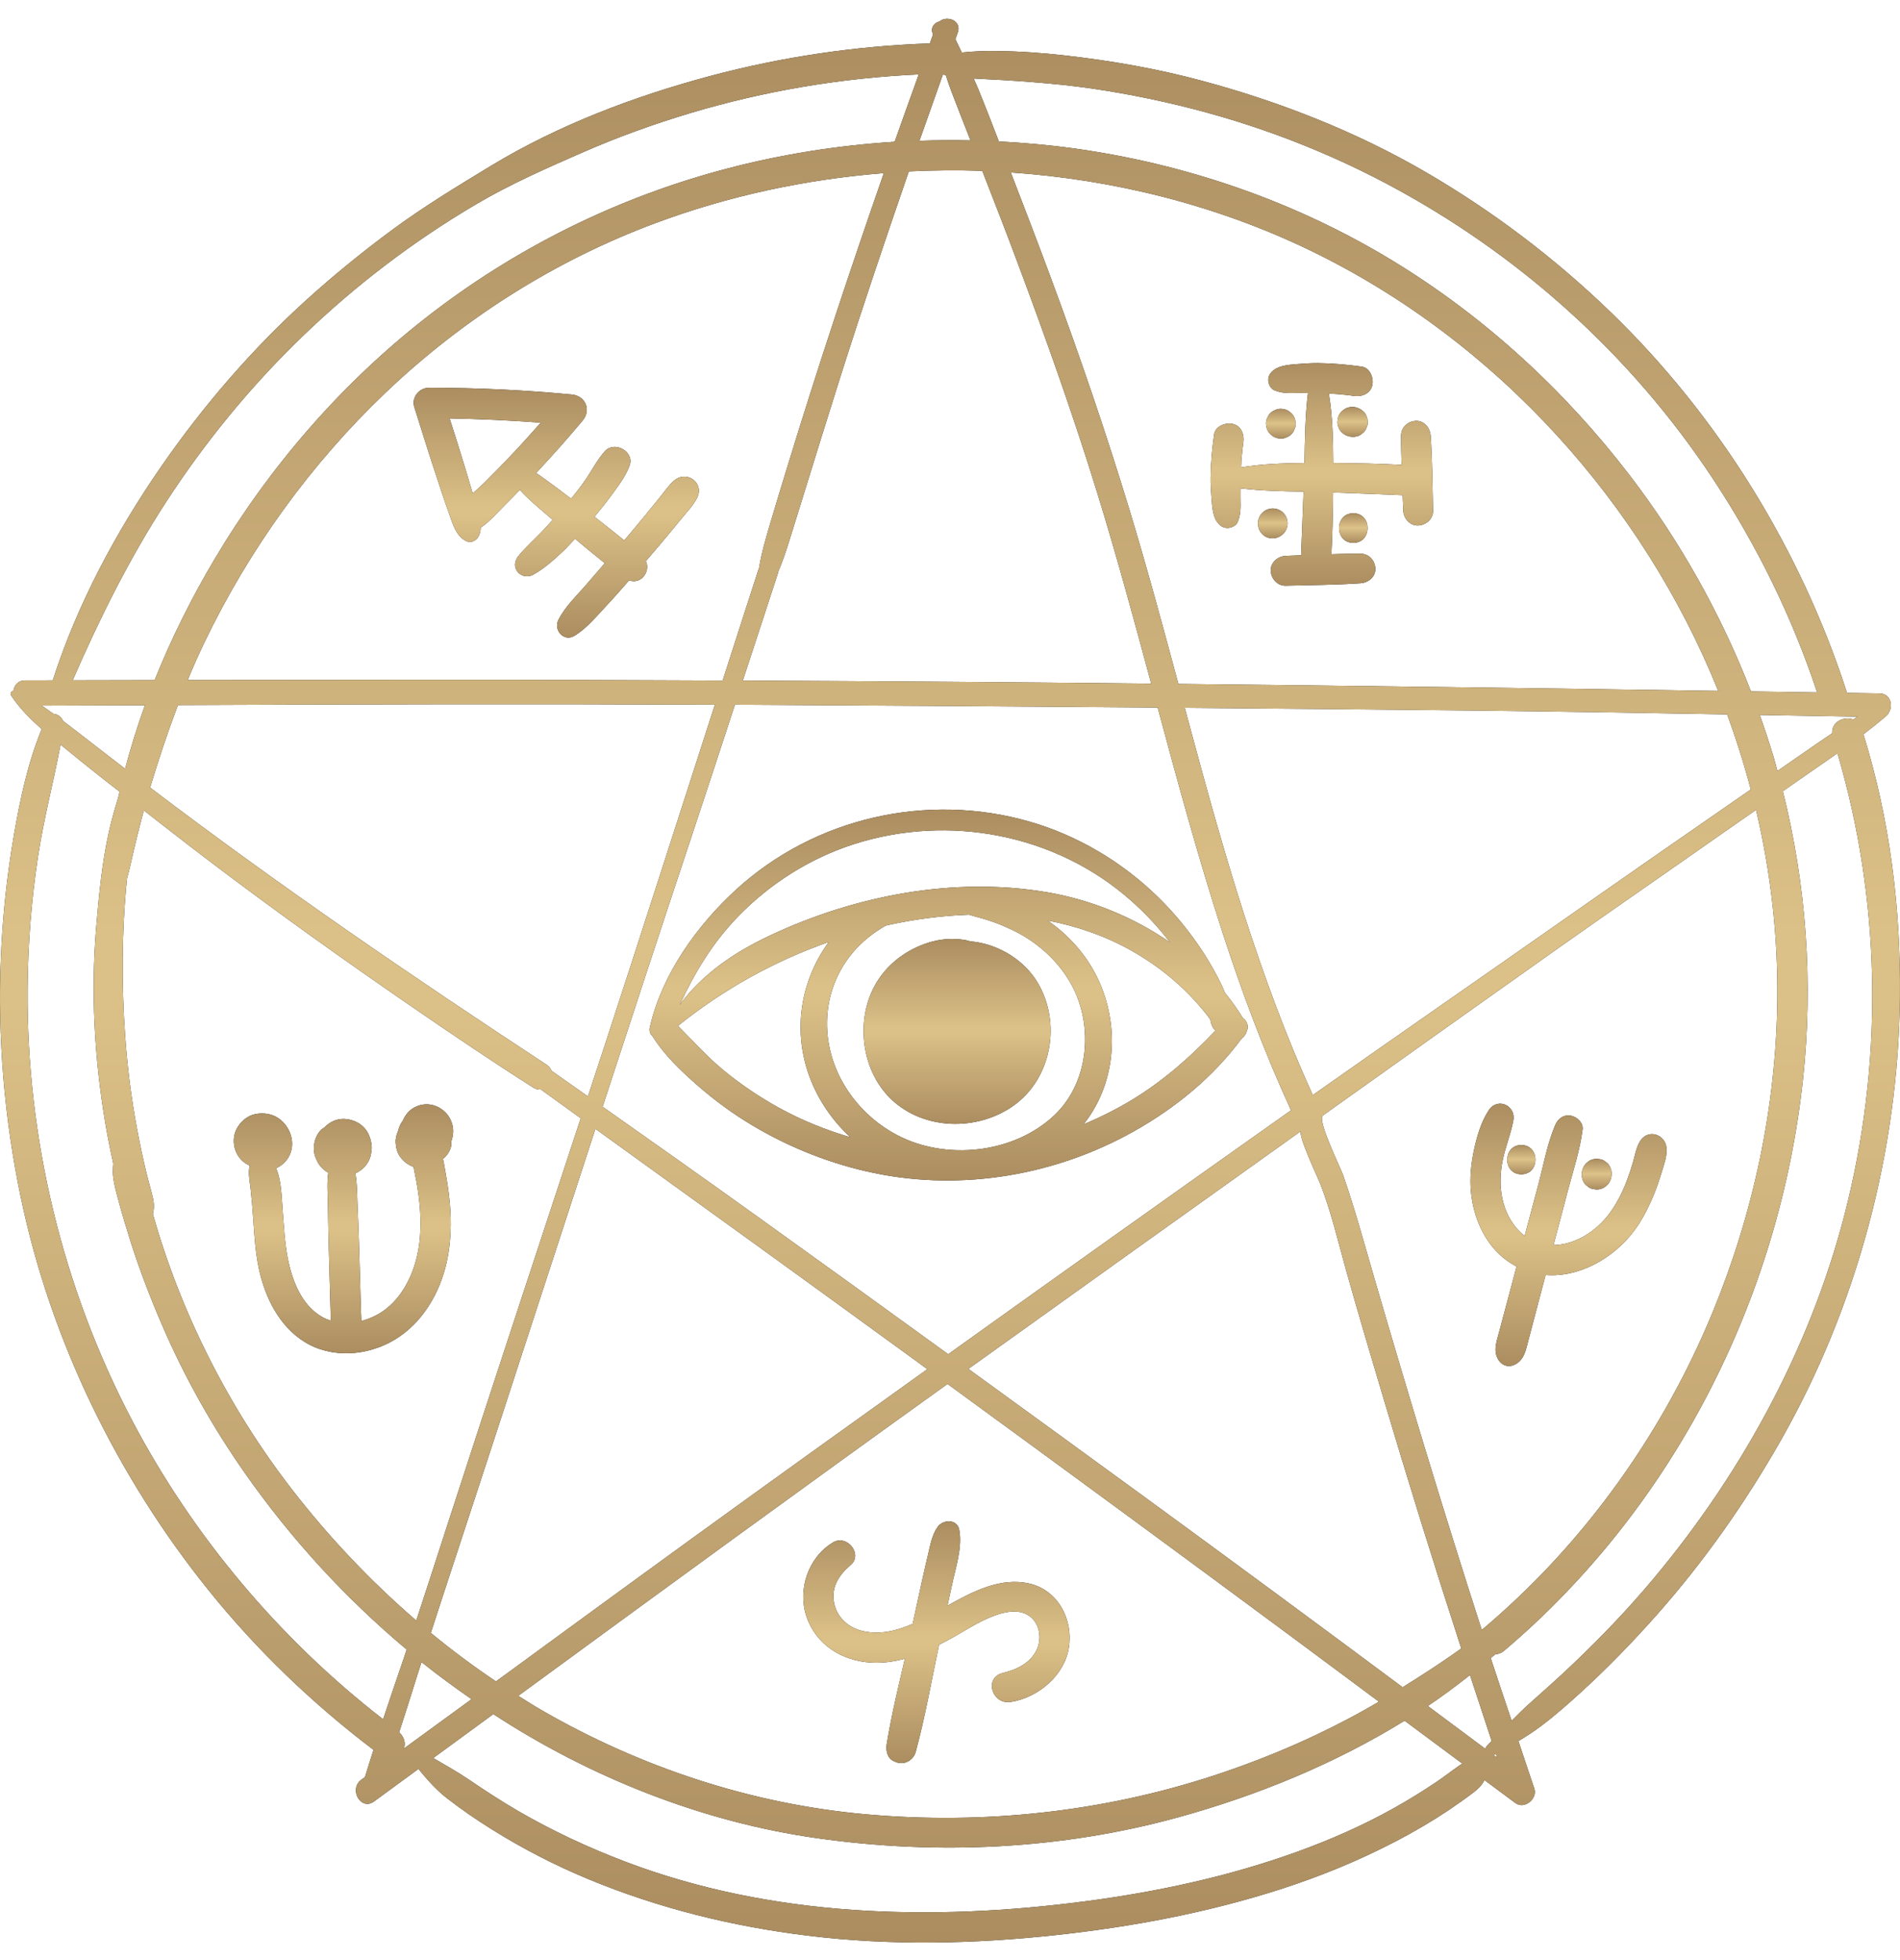 <?xml version="1.0" encoding="UTF-8"?> <svg xmlns="http://www.w3.org/2000/svg" width="64" height="66" viewBox="0 0 64 66" fill="none"><path d="M17.191 15.358C16.901 15.664 16.606 15.965 16.306 16.262C16.188 16.378 16.054 16.495 15.923 16.615C15.838 16.326 15.752 16.037 15.665 15.748C15.498 15.194 15.322 14.642 15.145 14.09C16.17 14.107 17.193 14.155 18.215 14.233C17.88 14.613 17.541 14.99 17.191 15.358ZM21.027 18.196C20.904 18.098 20.783 18 20.661 17.902C20.45 17.732 20.237 17.567 20.024 17.401C20.198 17.188 20.373 16.977 20.536 16.756C20.781 16.422 21.066 16.065 21.208 15.673C21.377 15.206 20.702 14.833 20.378 15.19C20.111 15.485 19.924 15.868 19.694 16.194C19.543 16.409 19.394 16.6 19.238 16.793C18.944 16.569 18.649 16.344 18.347 16.128C18.257 16.062 18.16 15.995 18.058 15.928C18.597 15.353 19.122 14.764 19.627 14.159C19.924 13.805 19.719 13.329 19.265 13.285C17.663 13.132 16.054 13.057 14.444 13.057C14.124 13.057 13.853 13.383 13.954 13.7C14.204 14.487 14.445 15.278 14.708 16.061C14.839 16.453 14.965 16.848 15.107 17.236C15.24 17.601 15.353 18.08 15.743 18.235C15.877 18.289 16.032 18.197 16.103 18.088C16.164 17.995 16.187 17.885 16.191 17.767C16.49 17.57 16.754 17.258 16.998 17.017C17.172 16.846 17.341 16.669 17.512 16.493C17.601 16.592 17.692 16.689 17.791 16.781C18.059 17.029 18.339 17.266 18.618 17.503C18.505 17.626 18.396 17.753 18.28 17.873C18.01 18.156 17.711 18.417 17.464 18.72C17.337 18.876 17.299 19.083 17.432 19.25C17.559 19.41 17.772 19.452 17.953 19.354C18.32 19.155 18.64 18.863 18.945 18.581C19.095 18.442 19.229 18.287 19.369 18.139C19.571 18.308 19.772 18.478 19.978 18.644C20.109 18.751 20.241 18.858 20.372 18.964C20.179 19.187 19.987 19.41 19.795 19.633C19.464 20.02 19.035 20.419 18.808 20.876C18.64 21.213 18.989 21.622 19.343 21.412C19.773 21.156 20.119 20.72 20.46 20.36C20.711 20.093 20.95 19.815 21.192 19.54C21.201 19.542 21.208 19.548 21.217 19.55C21.605 19.671 21.917 19.235 21.756 18.893C22.002 18.607 22.247 18.322 22.487 18.032C22.644 17.843 22.8 17.652 22.956 17.461C23.135 17.241 23.35 17.022 23.478 16.769C23.736 16.262 23.137 15.822 22.712 16.178C22.527 16.334 22.386 16.55 22.233 16.738C22.07 16.942 21.904 17.144 21.739 17.345C21.504 17.631 21.265 17.913 21.027 18.196Z" fill="#191A1A"></path><path d="M17.191 15.358C16.901 15.664 16.606 15.965 16.306 16.262C16.188 16.378 16.054 16.495 15.923 16.615C15.838 16.326 15.752 16.037 15.665 15.748C15.498 15.194 15.322 14.642 15.145 14.09C16.17 14.107 17.193 14.155 18.215 14.233C17.88 14.613 17.541 14.99 17.191 15.358ZM21.027 18.196C20.904 18.098 20.783 18 20.661 17.902C20.45 17.732 20.237 17.567 20.024 17.401C20.198 17.188 20.373 16.977 20.536 16.756C20.781 16.422 21.066 16.065 21.208 15.673C21.377 15.206 20.702 14.833 20.378 15.19C20.111 15.485 19.924 15.868 19.694 16.194C19.543 16.409 19.394 16.6 19.238 16.793C18.944 16.569 18.649 16.344 18.347 16.128C18.257 16.062 18.16 15.995 18.058 15.928C18.597 15.353 19.122 14.764 19.627 14.159C19.924 13.805 19.719 13.329 19.265 13.285C17.663 13.132 16.054 13.057 14.444 13.057C14.124 13.057 13.853 13.383 13.954 13.7C14.204 14.487 14.445 15.278 14.708 16.061C14.839 16.453 14.965 16.848 15.107 17.236C15.24 17.601 15.353 18.08 15.743 18.235C15.877 18.289 16.032 18.197 16.103 18.088C16.164 17.995 16.187 17.885 16.191 17.767C16.49 17.57 16.754 17.258 16.998 17.017C17.172 16.846 17.341 16.669 17.512 16.493C17.601 16.592 17.692 16.689 17.791 16.781C18.059 17.029 18.339 17.266 18.618 17.503C18.505 17.626 18.396 17.753 18.28 17.873C18.01 18.156 17.711 18.417 17.464 18.72C17.337 18.876 17.299 19.083 17.432 19.25C17.559 19.41 17.772 19.452 17.953 19.354C18.32 19.155 18.64 18.863 18.945 18.581C19.095 18.442 19.229 18.287 19.369 18.139C19.571 18.308 19.772 18.478 19.978 18.644C20.109 18.751 20.241 18.858 20.372 18.964C20.179 19.187 19.987 19.41 19.795 19.633C19.464 20.02 19.035 20.419 18.808 20.876C18.64 21.213 18.989 21.622 19.343 21.412C19.773 21.156 20.119 20.72 20.46 20.36C20.711 20.093 20.95 19.815 21.192 19.54C21.201 19.542 21.208 19.548 21.217 19.55C21.605 19.671 21.917 19.235 21.756 18.893C22.002 18.607 22.247 18.322 22.487 18.032C22.644 17.843 22.8 17.652 22.956 17.461C23.135 17.241 23.35 17.022 23.478 16.769C23.736 16.262 23.137 15.822 22.712 16.178C22.527 16.334 22.386 16.55 22.233 16.738C22.07 16.942 21.904 17.144 21.739 17.345C21.504 17.631 21.265 17.913 21.027 18.196Z" fill="url(#paint0_linear_322_45171)"></path><path d="M47.691 14.171C47.42 14.183 47.195 14.39 47.193 14.67C47.191 14.997 47.202 15.325 47.212 15.653C46.446 15.61 45.676 15.596 44.909 15.593C44.906 14.812 44.888 14.025 44.762 13.255C44.847 13.26 44.932 13.26 45.017 13.267C45.119 13.275 45.221 13.284 45.324 13.296C45.374 13.302 45.426 13.308 45.477 13.314C45.487 13.315 45.487 13.315 45.495 13.316C45.528 13.322 45.562 13.326 45.595 13.331C45.859 13.37 46.159 13.266 46.225 12.974C46.28 12.733 46.151 12.383 45.868 12.344C45.38 12.277 44.893 12.232 44.401 12.227C44.178 12.226 43.955 12.239 43.733 12.257C43.475 12.278 43.133 12.293 42.918 12.452C42.802 12.538 42.721 12.643 42.721 12.795C42.721 12.923 42.794 13.084 42.918 13.138C43.16 13.245 43.421 13.24 43.682 13.233C43.806 13.23 43.932 13.233 44.057 13.235C43.962 14.015 43.955 14.805 43.939 15.592C43.225 15.596 42.509 15.622 41.806 15.737C41.81 15.652 41.811 15.567 41.817 15.483C41.825 15.38 41.836 15.277 41.847 15.175C41.853 15.125 41.858 15.073 41.865 15.023C41.866 15.011 41.866 15.012 41.867 15.005C41.872 14.971 41.877 14.938 41.882 14.904C41.921 14.64 41.816 14.34 41.525 14.274C41.284 14.219 40.934 14.348 40.895 14.632C40.828 15.118 40.782 15.606 40.778 16.098C40.776 16.321 40.79 16.544 40.808 16.766C40.829 17.024 40.843 17.366 41.002 17.581C41.088 17.697 41.194 17.778 41.346 17.778C41.473 17.778 41.634 17.705 41.689 17.581C41.796 17.339 41.791 17.078 41.784 16.817C41.781 16.692 41.784 16.567 41.785 16.443C42.489 16.528 43.199 16.543 43.909 16.555C43.884 17.269 43.853 17.983 43.825 18.696C43.652 18.703 43.479 18.711 43.307 18.717C43.044 18.727 42.792 18.941 42.804 19.219C42.817 19.485 43.025 19.728 43.307 19.721C44.147 19.7 44.991 19.696 45.829 19.639C46.09 19.622 46.341 19.423 46.328 19.141C46.316 18.869 46.109 18.644 45.829 18.642C45.502 18.64 45.174 18.651 44.846 18.661C44.885 17.97 44.899 17.276 44.905 16.583C45.685 16.609 46.466 16.643 47.246 16.674C47.254 16.847 47.261 17.02 47.268 17.192C47.277 17.454 47.492 17.707 47.77 17.695C48.036 17.683 48.278 17.474 48.272 17.192C48.251 16.352 48.248 15.508 48.19 14.67C48.173 14.41 47.973 14.158 47.691 14.171Z" fill="#191A1A"></path><path d="M47.691 14.171C47.42 14.183 47.195 14.39 47.193 14.67C47.191 14.997 47.202 15.325 47.212 15.653C46.446 15.61 45.676 15.596 44.909 15.593C44.906 14.812 44.888 14.025 44.762 13.255C44.847 13.26 44.932 13.26 45.017 13.267C45.119 13.275 45.221 13.284 45.324 13.296C45.374 13.302 45.426 13.308 45.477 13.314C45.487 13.315 45.487 13.315 45.495 13.316C45.528 13.322 45.562 13.326 45.595 13.331C45.859 13.37 46.159 13.266 46.225 12.974C46.28 12.733 46.151 12.383 45.868 12.344C45.38 12.277 44.893 12.232 44.401 12.227C44.178 12.226 43.955 12.239 43.733 12.257C43.475 12.278 43.133 12.293 42.918 12.452C42.802 12.538 42.721 12.643 42.721 12.795C42.721 12.923 42.794 13.084 42.918 13.138C43.16 13.245 43.421 13.24 43.682 13.233C43.806 13.23 43.932 13.233 44.057 13.235C43.962 14.015 43.955 14.805 43.939 15.592C43.225 15.596 42.509 15.622 41.806 15.737C41.81 15.652 41.811 15.567 41.817 15.483C41.825 15.38 41.836 15.277 41.847 15.175C41.853 15.125 41.858 15.073 41.865 15.023C41.866 15.011 41.866 15.012 41.867 15.005C41.872 14.971 41.877 14.938 41.882 14.904C41.921 14.64 41.816 14.34 41.525 14.274C41.284 14.219 40.934 14.348 40.895 14.632C40.828 15.118 40.782 15.606 40.778 16.098C40.776 16.321 40.79 16.544 40.808 16.766C40.829 17.024 40.843 17.366 41.002 17.581C41.088 17.697 41.194 17.778 41.346 17.778C41.473 17.778 41.634 17.705 41.689 17.581C41.796 17.339 41.791 17.078 41.784 16.817C41.781 16.692 41.784 16.567 41.785 16.443C42.489 16.528 43.199 16.543 43.909 16.555C43.884 17.269 43.853 17.983 43.825 18.696C43.652 18.703 43.479 18.711 43.307 18.717C43.044 18.727 42.792 18.941 42.804 19.219C42.817 19.485 43.025 19.728 43.307 19.721C44.147 19.7 44.991 19.696 45.829 19.639C46.09 19.622 46.341 19.423 46.328 19.141C46.316 18.869 46.109 18.644 45.829 18.642C45.502 18.64 45.174 18.651 44.846 18.661C44.885 17.97 44.899 17.276 44.905 16.583C45.685 16.609 46.466 16.643 47.246 16.674C47.254 16.847 47.261 17.02 47.268 17.192C47.277 17.454 47.492 17.707 47.77 17.695C48.036 17.683 48.278 17.474 48.272 17.192C48.251 16.352 48.248 15.508 48.19 14.67C48.173 14.41 47.973 14.158 47.691 14.171Z" fill="url(#paint1_linear_322_45171)"></path><path d="M42.791 14.62C42.824 14.646 42.858 14.672 42.892 14.698C42.97 14.743 43.054 14.766 43.145 14.766C43.213 14.769 43.277 14.754 43.337 14.723C43.399 14.703 43.452 14.668 43.498 14.62C43.546 14.575 43.581 14.521 43.601 14.459C43.632 14.399 43.647 14.335 43.644 14.266L43.626 14.133C43.603 14.049 43.56 13.975 43.498 13.913C43.464 13.887 43.43 13.861 43.397 13.834C43.319 13.789 43.234 13.767 43.145 13.766C43.076 13.764 43.011 13.778 42.952 13.809C42.89 13.83 42.836 13.864 42.791 13.913C42.742 13.958 42.708 14.012 42.688 14.074C42.656 14.133 42.642 14.198 42.644 14.266C42.65 14.31 42.656 14.355 42.663 14.399C42.686 14.483 42.729 14.557 42.791 14.62Z" fill="#191A1A"></path><path d="M42.791 14.62C42.824 14.646 42.858 14.672 42.892 14.698C42.97 14.743 43.054 14.766 43.145 14.766C43.213 14.769 43.277 14.754 43.337 14.723C43.399 14.703 43.452 14.668 43.498 14.62C43.546 14.575 43.581 14.521 43.601 14.459C43.632 14.399 43.647 14.335 43.644 14.266L43.626 14.133C43.603 14.049 43.56 13.975 43.498 13.913C43.464 13.887 43.43 13.861 43.397 13.834C43.319 13.789 43.234 13.767 43.145 13.766C43.076 13.764 43.011 13.778 42.952 13.809C42.89 13.83 42.836 13.864 42.791 13.913C42.742 13.958 42.708 14.012 42.688 14.074C42.656 14.133 42.642 14.198 42.644 14.266C42.65 14.31 42.656 14.355 42.663 14.399C42.686 14.483 42.729 14.557 42.791 14.62Z" fill="url(#paint2_linear_322_45171)"></path><path d="M45.825 13.778C45.785 13.755 45.743 13.738 45.7 13.726C45.696 13.724 45.691 13.722 45.686 13.72C45.597 13.696 45.508 13.696 45.419 13.72C45.353 13.736 45.297 13.765 45.248 13.81C45.194 13.846 45.151 13.892 45.119 13.951C45.083 14.008 45.063 14.071 45.059 14.137C45.044 14.204 45.047 14.271 45.068 14.338C45.092 14.422 45.135 14.496 45.197 14.559C45.197 14.56 45.198 14.56 45.198 14.56C45.214 14.574 45.261 14.608 45.249 14.6C45.282 14.625 45.283 14.628 45.302 14.64C45.303 14.641 45.421 14.691 45.423 14.691C45.423 14.692 45.424 14.692 45.424 14.692C45.425 14.692 45.426 14.692 45.428 14.693C45.43 14.693 45.558 14.71 45.562 14.71C45.562 14.71 45.563 14.71 45.563 14.71C45.564 14.71 45.565 14.71 45.567 14.71C45.613 14.708 45.66 14.704 45.706 14.692C45.77 14.676 45.828 14.646 45.875 14.602C45.929 14.567 45.972 14.52 46.004 14.462C46.021 14.422 46.038 14.382 46.055 14.342C46.075 14.276 46.078 14.209 46.064 14.143C46.064 14.098 46.051 14.056 46.029 14.017C46.009 13.955 45.975 13.901 45.926 13.856C45.892 13.83 45.858 13.804 45.825 13.778Z" fill="#191A1A"></path><path d="M45.825 13.778C45.785 13.755 45.743 13.738 45.7 13.726C45.696 13.724 45.691 13.722 45.686 13.72C45.597 13.696 45.508 13.696 45.419 13.72C45.353 13.736 45.297 13.765 45.248 13.81C45.194 13.846 45.151 13.892 45.119 13.951C45.083 14.008 45.063 14.071 45.059 14.137C45.044 14.204 45.047 14.271 45.068 14.338C45.092 14.422 45.135 14.496 45.197 14.559C45.197 14.56 45.198 14.56 45.198 14.56C45.214 14.574 45.261 14.608 45.249 14.6C45.282 14.625 45.283 14.628 45.302 14.64C45.303 14.641 45.421 14.691 45.423 14.691C45.423 14.692 45.424 14.692 45.424 14.692C45.425 14.692 45.426 14.692 45.428 14.693C45.43 14.693 45.558 14.71 45.562 14.71C45.562 14.71 45.563 14.71 45.563 14.71C45.564 14.71 45.565 14.71 45.567 14.71C45.613 14.708 45.66 14.704 45.706 14.692C45.77 14.676 45.828 14.646 45.875 14.602C45.929 14.567 45.972 14.52 46.004 14.462C46.021 14.422 46.038 14.382 46.055 14.342C46.075 14.276 46.078 14.209 46.064 14.143C46.064 14.098 46.051 14.056 46.029 14.017C46.009 13.955 45.975 13.901 45.926 13.856C45.892 13.83 45.858 13.804 45.825 13.778Z" fill="url(#paint3_linear_322_45171)"></path><path d="M43.109 18.061C43.114 18.058 43.12 18.055 43.124 18.052C43.2 18.008 43.259 17.948 43.304 17.872C43.349 17.795 43.372 17.711 43.372 17.621C43.372 17.531 43.349 17.447 43.304 17.368C43.259 17.294 43.2 17.234 43.124 17.189C43.047 17.144 42.963 17.121 42.873 17.121C42.782 17.121 42.699 17.144 42.621 17.189C42.546 17.234 42.486 17.294 42.442 17.368C42.397 17.447 42.373 17.531 42.373 17.621L42.376 17.641C42.376 17.729 42.399 17.81 42.443 17.886C42.486 17.959 42.544 18.017 42.617 18.061C42.693 18.104 42.775 18.127 42.862 18.127C42.95 18.127 43.033 18.104 43.109 18.061Z" fill="#191A1A"></path><path d="M43.109 18.061C43.114 18.058 43.12 18.055 43.124 18.052C43.2 18.008 43.259 17.948 43.304 17.872C43.349 17.795 43.372 17.711 43.372 17.621C43.372 17.531 43.349 17.447 43.304 17.368C43.259 17.294 43.2 17.234 43.124 17.189C43.047 17.144 42.963 17.121 42.873 17.121C42.782 17.121 42.699 17.144 42.621 17.189C42.546 17.234 42.486 17.294 42.442 17.368C42.397 17.447 42.373 17.531 42.373 17.621L42.376 17.641C42.376 17.729 42.399 17.81 42.443 17.886C42.486 17.959 42.544 18.017 42.617 18.061C42.693 18.104 42.775 18.127 42.862 18.127C42.95 18.127 43.033 18.104 43.109 18.061Z" fill="url(#paint4_linear_322_45171)"></path><path d="M45.586 18.278C46.226 18.278 46.227 17.283 45.586 17.283C44.945 17.283 44.944 18.278 45.586 18.278Z" fill="#191A1A"></path><path d="M45.586 18.278C46.226 18.278 46.227 17.283 45.586 17.283C44.945 17.283 44.944 18.278 45.586 18.278Z" fill="url(#paint5_linear_322_45171)"></path><path d="M55.252 38.416C55.114 38.631 55.076 38.895 55.005 39.137C54.945 39.342 54.879 39.545 54.803 39.745C54.65 40.152 54.447 40.554 54.182 40.9C53.744 41.471 53.062 41.91 52.328 41.926C52.489 41.314 52.651 40.701 52.813 40.088C52.991 39.411 53.221 38.725 53.308 38.029C53.336 37.797 53.105 37.592 52.897 37.564C52.645 37.53 52.469 37.682 52.377 37.904C52.117 38.527 51.992 39.228 51.819 39.88C51.665 40.459 51.511 41.038 51.357 41.617C51.013 41.352 50.766 40.951 50.645 40.523C50.524 40.094 50.519 39.636 50.592 39.198C50.674 38.694 50.886 38.223 50.976 37.723C51.064 37.225 50.448 36.94 50.153 37.377C49.891 37.766 49.746 38.273 49.649 38.729C49.55 39.2 49.499 39.689 49.551 40.17C49.639 40.992 49.99 41.819 50.641 42.354C50.783 42.471 50.932 42.564 51.084 42.644C50.977 43.047 50.87 43.449 50.763 43.852C50.674 44.183 50.586 44.514 50.498 44.845C50.412 45.171 50.282 45.498 50.483 45.804C50.606 45.991 50.828 46.05 51.029 45.947C51.35 45.783 51.401 45.438 51.486 45.117C51.573 44.786 51.661 44.455 51.748 44.124C51.853 43.727 51.958 43.329 52.063 42.931C53.196 43.02 54.365 42.367 55.064 41.416C55.351 41.026 55.561 40.593 55.74 40.145C55.83 39.918 55.908 39.687 55.978 39.453C56.053 39.202 56.16 38.919 56.135 38.655C56.092 38.194 55.52 38.001 55.252 38.416Z" fill="#191A1A"></path><path d="M55.252 38.416C55.114 38.631 55.076 38.895 55.005 39.137C54.945 39.342 54.879 39.545 54.803 39.745C54.65 40.152 54.447 40.554 54.182 40.9C53.744 41.471 53.062 41.91 52.328 41.926C52.489 41.314 52.651 40.701 52.813 40.088C52.991 39.411 53.221 38.725 53.308 38.029C53.336 37.797 53.105 37.592 52.897 37.564C52.645 37.53 52.469 37.682 52.377 37.904C52.117 38.527 51.992 39.228 51.819 39.88C51.665 40.459 51.511 41.038 51.357 41.617C51.013 41.352 50.766 40.951 50.645 40.523C50.524 40.094 50.519 39.636 50.592 39.198C50.674 38.694 50.886 38.223 50.976 37.723C51.064 37.225 50.448 36.94 50.153 37.377C49.891 37.766 49.746 38.273 49.649 38.729C49.55 39.2 49.499 39.689 49.551 40.17C49.639 40.992 49.99 41.819 50.641 42.354C50.783 42.471 50.932 42.564 51.084 42.644C50.977 43.047 50.87 43.449 50.763 43.852C50.674 44.183 50.586 44.514 50.498 44.845C50.412 45.171 50.282 45.498 50.483 45.804C50.606 45.991 50.828 46.05 51.029 45.947C51.35 45.783 51.401 45.438 51.486 45.117C51.573 44.786 51.661 44.455 51.748 44.124C51.853 43.727 51.958 43.329 52.063 42.931C53.196 43.02 54.365 42.367 55.064 41.416C55.351 41.026 55.561 40.593 55.74 40.145C55.83 39.918 55.908 39.687 55.978 39.453C56.053 39.202 56.16 38.919 56.135 38.655C56.092 38.194 55.52 38.001 55.252 38.416Z" fill="url(#paint6_linear_322_45171)"></path><path d="M51.245 39.54C51.878 39.54 51.879 38.556 51.245 38.556C50.612 38.556 50.611 39.54 51.245 39.54Z" fill="#191A1A"></path><path d="M51.245 39.54C51.878 39.54 51.879 38.556 51.245 38.556C50.612 38.556 50.611 39.54 51.245 39.54Z" fill="url(#paint7_linear_322_45171)"></path><path d="M53.301 39.397C53.299 39.404 53.297 39.41 53.296 39.417C53.275 39.484 53.272 39.55 53.287 39.617C53.29 39.684 53.31 39.746 53.346 39.804C53.378 39.862 53.421 39.909 53.476 39.944C53.524 39.989 53.581 40.019 53.646 40.034C53.691 40.04 53.735 40.047 53.78 40.052C53.87 40.052 53.955 40.029 54.033 39.984C54.067 39.958 54.101 39.932 54.135 39.905C54.197 39.843 54.24 39.769 54.264 39.684C54.266 39.677 54.267 39.671 54.269 39.664C54.27 39.661 54.27 39.658 54.271 39.656C54.294 39.567 54.294 39.478 54.271 39.389C54.257 39.347 54.239 39.306 54.22 39.267C54.188 39.209 54.145 39.162 54.091 39.127C54.042 39.083 53.986 39.053 53.921 39.037C53.876 39.031 53.832 39.025 53.788 39.02C53.698 39.02 53.613 39.042 53.535 39.087C53.499 39.112 53.465 39.139 53.432 39.167C53.37 39.23 53.327 39.304 53.303 39.389C53.302 39.392 53.301 39.394 53.301 39.397Z" fill="#191A1A"></path><path d="M53.301 39.397C53.299 39.404 53.297 39.41 53.296 39.417C53.275 39.484 53.272 39.55 53.287 39.617C53.29 39.684 53.31 39.746 53.346 39.804C53.378 39.862 53.421 39.909 53.476 39.944C53.524 39.989 53.581 40.019 53.646 40.034C53.691 40.04 53.735 40.047 53.78 40.052C53.87 40.052 53.955 40.029 54.033 39.984C54.067 39.958 54.101 39.932 54.135 39.905C54.197 39.843 54.24 39.769 54.264 39.684C54.266 39.677 54.267 39.671 54.269 39.664C54.27 39.661 54.27 39.658 54.271 39.656C54.294 39.567 54.294 39.478 54.271 39.389C54.257 39.347 54.239 39.306 54.22 39.267C54.188 39.209 54.145 39.162 54.091 39.127C54.042 39.083 53.986 39.053 53.921 39.037C53.876 39.031 53.832 39.025 53.788 39.02C53.698 39.02 53.613 39.042 53.535 39.087C53.499 39.112 53.465 39.139 53.432 39.167C53.37 39.23 53.327 39.304 53.303 39.389C53.302 39.392 53.301 39.394 53.301 39.397Z" fill="url(#paint8_linear_322_45171)"></path><path d="M29.35 55.983C29.739 56.005 30.116 55.951 30.48 55.849C30.259 56.805 30.025 57.764 29.868 58.729C29.835 58.932 29.885 59.202 30.101 59.299C30.187 59.338 30.258 59.365 30.355 59.368C30.575 59.374 30.785 59.207 30.843 58.997C31.165 57.812 31.376 56.584 31.632 55.382C31.808 55.293 31.982 55.2 32.152 55.104C32.766 54.761 34.136 53.807 34.794 54.521C35.043 54.79 35.073 55.227 34.922 55.55C34.706 56.007 34.24 56.219 33.777 56.333C33.132 56.491 33.417 57.408 34.046 57.308C34.963 57.164 35.85 56.425 36.003 55.485C36.156 54.552 35.652 53.557 34.692 53.326C33.712 53.09 32.759 53.592 31.915 54.066C31.965 53.835 32.016 53.604 32.065 53.373C32.188 52.792 32.426 52.097 32.31 51.507C32.239 51.141 31.764 51.16 31.584 51.413C31.393 51.68 31.332 52.041 31.258 52.356C31.19 52.647 31.121 52.937 31.058 53.228C30.952 53.712 30.847 54.196 30.742 54.679C30.18 54.922 29.581 55.07 28.978 54.899C28.524 54.77 28.17 54.413 28.089 53.941C28 53.419 28.275 53.018 28.653 52.697C29.078 52.336 28.531 51.657 28.064 51.934C27.234 52.426 26.857 53.513 27.162 54.421C27.485 55.384 28.363 55.927 29.35 55.983Z" fill="#191A1A"></path><path d="M29.35 55.983C29.739 56.005 30.116 55.951 30.48 55.849C30.259 56.805 30.025 57.764 29.868 58.729C29.835 58.932 29.885 59.202 30.101 59.299C30.187 59.338 30.258 59.365 30.355 59.368C30.575 59.374 30.785 59.207 30.843 58.997C31.165 57.812 31.376 56.584 31.632 55.382C31.808 55.293 31.982 55.2 32.152 55.104C32.766 54.761 34.136 53.807 34.794 54.521C35.043 54.79 35.073 55.227 34.922 55.55C34.706 56.007 34.24 56.219 33.777 56.333C33.132 56.491 33.417 57.408 34.046 57.308C34.963 57.164 35.85 56.425 36.003 55.485C36.156 54.552 35.652 53.557 34.692 53.326C33.712 53.09 32.759 53.592 31.915 54.066C31.965 53.835 32.016 53.604 32.065 53.373C32.188 52.792 32.426 52.097 32.31 51.507C32.239 51.141 31.764 51.16 31.584 51.413C31.393 51.68 31.332 52.041 31.258 52.356C31.19 52.647 31.121 52.937 31.058 53.228C30.952 53.712 30.847 54.196 30.742 54.679C30.18 54.922 29.581 55.07 28.978 54.899C28.524 54.77 28.17 54.413 28.089 53.941C28 53.419 28.275 53.018 28.653 52.697C29.078 52.336 28.531 51.657 28.064 51.934C27.234 52.426 26.857 53.513 27.162 54.421C27.485 55.384 28.363 55.927 29.35 55.983Z" fill="url(#paint9_linear_322_45171)"></path><path d="M8.349 39.218C8.37 39.229 8.392 39.233 8.412 39.242C8.349 39.499 8.413 39.773 8.441 40.032C8.478 40.364 8.506 40.696 8.529 41.028C8.567 41.595 8.602 42.168 8.722 42.726C8.928 43.685 9.404 44.654 10.262 45.186C11.181 45.754 12.383 45.654 13.289 45.113C14.225 44.554 14.815 43.543 15.047 42.498C15.193 41.839 15.213 41.159 15.15 40.49C15.116 40.141 15.065 39.792 15.001 39.448C14.975 39.308 14.955 39.163 14.921 39.024C15.052 38.918 15.155 38.771 15.193 38.606C15.206 38.549 15.199 38.494 15.201 38.437C15.23 38.351 15.25 38.263 15.26 38.17C15.29 37.888 15.165 37.582 14.945 37.403C14.806 37.289 14.657 37.216 14.477 37.192C14.296 37.168 14.123 37.205 13.961 37.289C13.776 37.385 13.648 37.549 13.569 37.736C13.491 37.833 13.442 37.948 13.414 38.071C13.359 38.196 13.321 38.333 13.327 38.468C13.336 38.63 13.375 38.804 13.47 38.939C13.589 39.108 13.737 39.22 13.929 39.291C13.935 39.321 13.941 39.351 13.948 39.382C14.002 39.644 14.052 39.907 14.089 40.172C14.163 40.705 14.191 41.255 14.133 41.791C14.041 42.637 13.688 43.537 13.002 44.075C12.762 44.263 12.474 44.402 12.171 44.48C12.17 44.361 12.162 44.241 12.158 44.123C12.15 43.865 12.143 43.608 12.136 43.351C12.122 42.873 12.11 42.395 12.094 41.917C12.079 41.439 12.058 40.962 12.039 40.483C12.028 40.196 12.029 39.836 11.97 39.509C12.057 39.468 12.135 39.423 12.217 39.351C12.354 39.233 12.462 39.048 12.495 38.869C12.511 38.782 12.527 38.688 12.52 38.597C12.506 38.439 12.479 38.337 12.415 38.194C12.34 38.025 12.19 37.871 12.024 37.789C11.81 37.683 11.559 37.64 11.326 37.712C11.176 37.759 11.037 37.846 10.931 37.963C10.896 37.987 10.857 38.006 10.827 38.033C10.71 38.145 10.622 38.316 10.593 38.475C10.567 38.611 10.566 38.705 10.59 38.842C10.606 38.931 10.644 39.017 10.683 39.098C10.759 39.257 10.903 39.403 11.058 39.488C11.01 39.82 11.037 40.187 11.043 40.483C11.052 40.962 11.058 41.44 11.071 41.917C11.083 42.395 11.099 42.873 11.112 43.351C11.12 43.608 11.127 43.865 11.134 44.123C11.138 44.236 11.136 44.352 11.139 44.469C11.04 44.437 10.945 44.397 10.853 44.345C10.164 43.955 9.853 43.148 9.701 42.41C9.589 41.865 9.566 41.304 9.52 40.75C9.486 40.342 9.487 39.761 9.299 39.337C9.467 39.261 9.615 39.138 9.715 38.972C9.983 38.522 9.795 37.938 9.38 37.654C9.16 37.504 8.886 37.464 8.627 37.508C8.375 37.55 8.162 37.716 8.023 37.924C7.732 38.355 7.885 38.978 8.349 39.218Z" fill="#191A1A"></path><path d="M8.349 39.218C8.37 39.229 8.392 39.233 8.412 39.242C8.349 39.499 8.413 39.773 8.441 40.032C8.478 40.364 8.506 40.696 8.529 41.028C8.567 41.595 8.602 42.168 8.722 42.726C8.928 43.685 9.404 44.654 10.262 45.186C11.181 45.754 12.383 45.654 13.289 45.113C14.225 44.554 14.815 43.543 15.047 42.498C15.193 41.839 15.213 41.159 15.15 40.49C15.116 40.141 15.065 39.792 15.001 39.448C14.975 39.308 14.955 39.163 14.921 39.024C15.052 38.918 15.155 38.771 15.193 38.606C15.206 38.549 15.199 38.494 15.201 38.437C15.23 38.351 15.25 38.263 15.26 38.17C15.29 37.888 15.165 37.582 14.945 37.403C14.806 37.289 14.657 37.216 14.477 37.192C14.296 37.168 14.123 37.205 13.961 37.289C13.776 37.385 13.648 37.549 13.569 37.736C13.491 37.833 13.442 37.948 13.414 38.071C13.359 38.196 13.321 38.333 13.327 38.468C13.336 38.63 13.375 38.804 13.47 38.939C13.589 39.108 13.737 39.22 13.929 39.291C13.935 39.321 13.941 39.351 13.948 39.382C14.002 39.644 14.052 39.907 14.089 40.172C14.163 40.705 14.191 41.255 14.133 41.791C14.041 42.637 13.688 43.537 13.002 44.075C12.762 44.263 12.474 44.402 12.171 44.48C12.17 44.361 12.162 44.241 12.158 44.123C12.15 43.865 12.143 43.608 12.136 43.351C12.122 42.873 12.11 42.395 12.094 41.917C12.079 41.439 12.058 40.962 12.039 40.483C12.028 40.196 12.029 39.836 11.97 39.509C12.057 39.468 12.135 39.423 12.217 39.351C12.354 39.233 12.462 39.048 12.495 38.869C12.511 38.782 12.527 38.688 12.52 38.597C12.506 38.439 12.479 38.337 12.415 38.194C12.34 38.025 12.19 37.871 12.024 37.789C11.81 37.683 11.559 37.64 11.326 37.712C11.176 37.759 11.037 37.846 10.931 37.963C10.896 37.987 10.857 38.006 10.827 38.033C10.71 38.145 10.622 38.316 10.593 38.475C10.567 38.611 10.566 38.705 10.59 38.842C10.606 38.931 10.644 39.017 10.683 39.098C10.759 39.257 10.903 39.403 11.058 39.488C11.01 39.82 11.037 40.187 11.043 40.483C11.052 40.962 11.058 41.44 11.071 41.917C11.083 42.395 11.099 42.873 11.112 43.351C11.12 43.608 11.127 43.865 11.134 44.123C11.138 44.236 11.136 44.352 11.139 44.469C11.04 44.437 10.945 44.397 10.853 44.345C10.164 43.955 9.853 43.148 9.701 42.41C9.589 41.865 9.566 41.304 9.52 40.75C9.486 40.342 9.487 39.761 9.299 39.337C9.467 39.261 9.615 39.138 9.715 38.972C9.983 38.522 9.795 37.938 9.38 37.654C9.16 37.504 8.886 37.464 8.627 37.508C8.375 37.55 8.162 37.716 8.023 37.924C7.732 38.355 7.885 38.978 8.349 39.218Z" fill="url(#paint10_linear_322_45171)"></path><path d="M28.767 28.423C31.954 27.402 35.541 28.083 38.065 30.296C38.559 30.729 39.011 31.21 39.411 31.732C38.169 30.871 36.724 30.288 35.244 30.039C32.123 29.515 28.816 30.152 25.966 31.486C24.761 32.05 23.668 32.782 22.897 33.836C23.393 32.76 23.991 31.764 24.837 30.886C25.921 29.76 27.277 28.9 28.767 28.423ZM40.765 34.321C40.78 34.386 40.791 34.453 40.816 34.517C40.845 34.596 40.891 34.654 40.943 34.702C40.109 35.581 39.193 36.388 38.154 37.02C37.626 37.342 37.07 37.618 36.5 37.857C37.469 36.635 37.712 34.952 37.17 33.416C36.819 32.42 36.149 31.59 35.287 30.995C36.277 31.185 37.238 31.514 38.129 32.019C39.163 32.603 40.06 33.375 40.765 34.321ZM30.201 38.211C28.704 37.414 27.707 35.806 27.875 34.088C27.971 33.1 28.467 32.19 29.242 31.57C29.425 31.423 29.623 31.288 29.829 31.169C29.856 31.163 29.882 31.155 29.909 31.149C30.799 30.954 31.719 30.831 32.641 30.799C32.758 30.835 32.874 30.869 32.993 30.9C33.411 31.01 33.813 31.169 34.2 31.363C34.942 31.737 35.6 32.323 36.026 33.039C36.85 34.423 36.719 36.407 35.524 37.544C34.154 38.848 31.851 39.089 30.201 38.211ZM26.248 37.307C25.58 36.939 24.94 36.508 24.351 36.022C23.804 35.569 23.335 35.043 22.837 34.542C24.367 33.313 26.08 32.362 27.918 31.717C27.619 32.121 27.387 32.575 27.225 33.046C26.569 34.958 27.206 36.969 28.645 38.294C27.815 38.049 27.007 37.725 26.248 37.307ZM21.901 34.544C21.901 34.545 21.9 34.546 21.9 34.547C21.898 34.559 21.892 34.571 21.89 34.584C21.859 34.719 21.903 34.821 21.977 34.887C22.381 35.533 22.948 36.071 23.52 36.569C24.083 37.059 24.687 37.501 25.327 37.884C26.603 38.647 28.002 39.2 29.458 39.501C32.423 40.113 35.565 39.572 38.197 38.091C39.602 37.3 40.866 36.267 41.823 34.97C41.908 34.907 41.971 34.822 41.997 34.72C42.077 34.548 41.998 34.373 41.858 34.268C41.676 33.972 41.475 33.691 41.257 33.423C41.224 33.342 41.192 33.259 41.155 33.181C40.974 32.804 40.768 32.439 40.542 32.088C40.098 31.402 39.576 30.759 38.99 30.189C37.783 29.015 36.297 28.132 34.678 27.665C31.228 26.672 27.443 27.531 24.794 29.957C23.487 31.154 22.31 32.791 21.901 34.544Z" fill="#191A1A"></path><path d="M28.767 28.423C31.954 27.402 35.541 28.083 38.065 30.296C38.559 30.729 39.011 31.21 39.411 31.732C38.169 30.871 36.724 30.288 35.244 30.039C32.123 29.515 28.816 30.152 25.966 31.486C24.761 32.05 23.668 32.782 22.897 33.836C23.393 32.76 23.991 31.764 24.837 30.886C25.921 29.76 27.277 28.9 28.767 28.423ZM40.765 34.321C40.78 34.386 40.791 34.453 40.816 34.517C40.845 34.596 40.891 34.654 40.943 34.702C40.109 35.581 39.193 36.388 38.154 37.02C37.626 37.342 37.07 37.618 36.5 37.857C37.469 36.635 37.712 34.952 37.17 33.416C36.819 32.42 36.149 31.59 35.287 30.995C36.277 31.185 37.238 31.514 38.129 32.019C39.163 32.603 40.06 33.375 40.765 34.321ZM30.201 38.211C28.704 37.414 27.707 35.806 27.875 34.088C27.971 33.1 28.467 32.19 29.242 31.57C29.425 31.423 29.623 31.288 29.829 31.169C29.856 31.163 29.882 31.155 29.909 31.149C30.799 30.954 31.719 30.831 32.641 30.799C32.758 30.835 32.874 30.869 32.993 30.9C33.411 31.01 33.813 31.169 34.2 31.363C34.942 31.737 35.6 32.323 36.026 33.039C36.85 34.423 36.719 36.407 35.524 37.544C34.154 38.848 31.851 39.089 30.201 38.211ZM26.248 37.307C25.58 36.939 24.94 36.508 24.351 36.022C23.804 35.569 23.335 35.043 22.837 34.542C24.367 33.313 26.08 32.362 27.918 31.717C27.619 32.121 27.387 32.575 27.225 33.046C26.569 34.958 27.206 36.969 28.645 38.294C27.815 38.049 27.007 37.725 26.248 37.307ZM21.901 34.544C21.901 34.545 21.9 34.546 21.9 34.547C21.898 34.559 21.892 34.571 21.89 34.584C21.859 34.719 21.903 34.821 21.977 34.887C22.381 35.533 22.948 36.071 23.52 36.569C24.083 37.059 24.687 37.501 25.327 37.884C26.603 38.647 28.002 39.2 29.458 39.501C32.423 40.113 35.565 39.572 38.197 38.091C39.602 37.3 40.866 36.267 41.823 34.97C41.908 34.907 41.971 34.822 41.997 34.72C42.077 34.548 41.998 34.373 41.858 34.268C41.676 33.972 41.475 33.691 41.257 33.423C41.224 33.342 41.192 33.259 41.155 33.181C40.974 32.804 40.768 32.439 40.542 32.088C40.098 31.402 39.576 30.759 38.99 30.189C37.783 29.015 36.297 28.132 34.678 27.665C31.228 26.672 27.443 27.531 24.794 29.957C23.487 31.154 22.31 32.791 21.901 34.544Z" fill="url(#paint11_linear_322_45171)"></path><path d="M32.901 31.723C32.829 31.711 32.757 31.705 32.684 31.698C32.624 31.679 32.564 31.659 32.498 31.649C32.13 31.595 31.772 31.606 31.411 31.702C30.691 31.893 30.045 32.323 29.62 32.937C28.785 34.142 28.95 35.98 30.008 37.001C31.106 38.061 32.916 38.098 34.137 37.231C35.435 36.31 35.759 34.426 34.944 33.074C34.511 32.356 33.724 31.859 32.901 31.723Z" fill="#191A1A"></path><path d="M32.901 31.723C32.829 31.711 32.757 31.705 32.684 31.698C32.624 31.679 32.564 31.659 32.498 31.649C32.13 31.595 31.772 31.606 31.411 31.702C30.691 31.893 30.045 32.323 29.62 32.937C28.785 34.142 28.95 35.98 30.008 37.001C31.106 38.061 32.916 38.098 34.137 37.231C35.435 36.31 35.759 34.426 34.944 33.074C34.511 32.356 33.724 31.859 32.901 31.723Z" fill="url(#paint12_linear_322_45171)"></path><path d="M55.699 53.154C54.856 54.162 53.951 55.109 52.999 56.015C52.512 56.48 52.007 56.926 51.506 57.374C51.301 57.557 51.109 57.749 50.918 57.942C50.683 57.238 50.443 56.536 50.214 55.83C50.263 55.787 50.316 55.749 50.365 55.706C50.464 55.696 50.565 55.668 50.658 55.589C53.491 53.194 55.827 50.219 57.535 46.928C59.245 43.631 60.335 40.032 60.732 36.339C61.081 33.097 60.847 29.803 60.053 26.641C60.289 26.478 60.523 26.314 60.758 26.151C61.136 25.889 61.516 25.627 61.894 25.363C63.331 30.256 63.442 35.443 62.254 40.407C61.132 45.096 58.785 49.467 55.699 53.154ZM50.431 59.182C50.391 59.153 50.352 59.124 50.312 59.094C50.315 59.093 50.317 59.094 50.318 59.093C50.342 59.08 50.365 59.067 50.388 59.054C50.403 59.097 50.416 59.14 50.431 59.182ZM49.195 59.423C48.926 59.606 48.67 59.809 48.401 59.992C47.922 60.314 47.43 60.618 46.925 60.899C45.887 61.477 44.797 61.955 43.679 62.358C41.391 63.184 38.983 63.702 36.573 64.018C31.394 64.698 25.989 64.559 21.057 62.684C19.824 62.215 18.621 61.655 17.479 60.995C16.905 60.662 16.352 60.301 15.803 59.929C15.41 59.663 15.002 59.432 14.594 59.197C15.268 58.703 15.943 58.211 16.617 57.717C19.881 59.848 23.66 61.35 27.527 61.896C31.578 62.468 35.739 62.28 39.694 61.19C42.351 60.458 44.956 59.393 47.313 57.939C47.963 58.422 48.613 58.905 49.263 59.387C49.24 59.4 49.218 59.408 49.195 59.423ZM4.452 47.833C2.107 43.374 0.89 38.319 0.929 33.284C0.941 31.799 1.056 30.313 1.28 28.844C1.472 27.575 1.802 26.332 2.04 25.073C2.52 25.465 3.001 25.855 3.488 26.238C3.667 26.379 3.849 26.516 4.029 26.656C4.012 26.733 3.99 26.809 3.973 26.887C3.859 27.255 3.754 27.627 3.669 28.005C3.433 29.063 3.33 30.157 3.239 31.235C3.057 33.422 3.179 35.6 3.537 37.763C3.616 38.237 3.711 38.707 3.814 39.176C3.802 39.348 3.793 39.521 3.819 39.69C3.859 39.942 3.928 40.193 3.995 40.439C4.122 40.907 4.261 41.372 4.408 41.834C4.706 42.767 5.058 43.682 5.445 44.582C6.205 46.351 7.149 48.032 8.255 49.609C9.812 51.828 11.638 53.815 13.699 55.544C13.672 55.625 13.646 55.707 13.618 55.788C13.379 56.488 13.138 57.189 12.905 57.892C9.425 55.196 6.5 51.725 4.452 47.833ZM4.883 23.746C4.628 24.449 4.405 25.164 4.214 25.887C3.612 25.424 3.01 24.959 2.41 24.493C2.315 24.421 2.219 24.349 2.124 24.276C2.066 24.139 1.932 24.04 1.798 24.035C1.668 23.942 1.539 23.847 1.405 23.759C2.564 23.753 3.724 23.752 4.883 23.746ZM5.588 16.912C6.908 14.881 8.447 13.004 10.192 11.323C11.975 9.606 13.922 8.122 16.057 6.866C17.179 6.205 18.396 5.67 19.588 5.148C20.778 4.625 22.005 4.182 23.25 3.809C25.754 3.06 28.339 2.625 30.948 2.505C30.676 3.261 30.403 4.016 30.136 4.774C28.229 4.894 26.334 5.192 24.483 5.679C20.781 6.65 17.317 8.37 14.306 10.731C11.47 12.955 9.067 15.734 7.227 18.83C6.457 20.126 5.775 21.49 5.209 22.901C4.289 22.902 3.369 22.904 2.448 22.907C3.353 20.828 4.349 18.821 5.588 16.912ZM33.251 2.668C33.933 2.699 34.614 2.749 35.293 2.809C36.611 2.924 37.91 3.142 39.199 3.43C41.804 4.012 44.331 4.928 46.691 6.177C51.131 8.526 54.935 11.935 57.706 16.132C59.189 18.378 60.361 20.764 61.21 23.316C60.467 23.304 59.724 23.294 58.98 23.282C57.969 20.679 56.589 18.216 54.892 16.002C52.694 13.135 50.001 10.659 46.912 8.78C43.631 6.784 39.93 5.509 36.128 4.991C35.304 4.878 34.476 4.807 33.646 4.763C33.416 4.166 33.186 3.57 32.943 2.978C32.896 2.864 32.844 2.754 32.796 2.642C32.949 2.653 33.101 2.661 33.251 2.668ZM58.134 27.165C56.469 28.317 54.806 29.472 53.147 30.634C50.174 32.718 47.189 34.785 44.219 36.874C42.418 32.912 41.217 28.698 40.088 24.501C40.028 24.278 39.968 24.056 39.908 23.833C43.136 23.86 46.363 23.887 49.591 23.924C52.453 23.956 55.315 24.003 58.177 24.054C58.483 24.885 58.749 25.728 58.974 26.583C58.694 26.777 58.415 26.971 58.134 27.165ZM38.526 50.387C36.559 48.953 34.591 47.522 32.62 46.093C36.352 43.419 40.088 40.748 43.826 38.082C43.699 38.202 44.408 39.69 44.474 39.862C44.837 40.8 45.063 41.766 45.333 42.736C45.735 44.175 46.161 45.607 46.588 47.039C47.431 49.872 48.308 52.696 49.222 55.507C49.086 55.602 48.951 55.699 48.815 55.793C48.302 56.146 47.776 56.483 47.246 56.813C44.348 54.658 41.443 52.515 38.526 50.387ZM31.917 46.6C35.877 49.487 39.828 52.386 43.764 55.303C44.659 55.967 45.553 56.632 46.447 57.297C46.389 57.33 46.332 57.367 46.274 57.401C44.572 58.383 42.761 59.171 40.895 59.783C37.128 61.019 33.124 61.443 29.18 61.092C25.326 60.75 21.587 59.514 18.242 57.584C17.976 57.43 17.717 57.265 17.457 57.102C22.264 53.583 27.076 50.072 31.917 46.6ZM24.08 23.729C22.845 27.56 21.615 31.392 20.364 35.217C20.178 35.785 19.99 36.351 19.804 36.919C19.395 36.631 18.987 36.344 18.578 36.056C18.546 35.98 18.499 35.908 18.414 35.853C13.867 32.872 9.387 29.807 5.056 26.519C5.34 25.58 5.648 24.654 5.993 23.741C12.021 23.714 18.051 23.7 24.08 23.729ZM26.533 15.681C26.324 16.362 26.114 17.044 25.914 17.729C25.782 18.182 25.643 18.652 25.569 19.127C25.566 19.134 25.562 19.137 25.559 19.144C25.151 20.399 24.748 21.657 24.342 22.915C21.086 22.9 17.829 22.888 14.573 22.891C11.822 22.893 9.072 22.895 6.322 22.899C6.496 22.478 6.679 22.062 6.877 21.649C8.389 18.502 10.457 15.634 12.984 13.225C15.593 10.739 18.686 8.777 22.064 7.518C24.541 6.594 27.141 6.037 29.771 5.829C28.634 9.094 27.544 12.376 26.533 15.681ZM33.087 5.752C33.481 6.761 33.875 7.77 34.254 8.785C35.213 11.348 36.136 13.93 36.944 16.545C37.607 18.688 38.194 20.852 38.777 23.019C34.192 22.97 29.606 22.938 25.021 22.916C25.413 21.717 25.805 20.518 26.198 19.32C26.203 19.303 26.2 19.29 26.203 19.274C26.351 18.936 26.469 18.582 26.577 18.238C26.773 17.618 26.962 16.995 27.156 16.374C27.543 15.132 27.925 13.889 28.32 12.648C29.051 10.345 29.825 8.056 30.613 5.771C31.436 5.731 32.261 5.723 33.087 5.752ZM41.173 31.378C41.836 33.422 42.592 35.435 43.487 37.387C43.388 37.457 43.289 37.525 43.191 37.596C39.433 40.253 35.683 42.921 31.939 45.599C29.771 44.027 27.599 42.461 25.423 40.9C23.721 39.679 22.01 38.471 20.298 37.266C21.269 34.293 22.244 31.321 23.232 28.353C23.744 26.814 24.25 25.272 24.755 23.73C24.91 23.731 25.064 23.73 25.22 23.731C29.812 23.756 34.403 23.788 38.995 23.824C39.676 26.355 40.364 28.884 41.173 31.378ZM38.039 17.146C37.241 14.527 36.354 11.937 35.402 9.369C34.961 8.178 34.505 6.993 34.048 5.807C37.528 6.046 40.979 6.911 44.122 8.427C47.272 9.948 50.094 12.09 52.453 14.67C54.747 17.179 56.605 20.11 57.877 23.265C51.816 23.172 45.754 23.094 39.692 23.029C39.164 21.062 38.631 19.095 38.039 17.146ZM31.761 2.508C31.793 2.515 31.825 2.521 31.858 2.527C31.913 2.697 31.968 2.867 32.032 3.037C32.247 3.602 32.469 4.164 32.691 4.728C32.118 4.714 31.544 4.719 30.971 4.739C31.232 3.995 31.496 3.251 31.761 2.508ZM5.149 40.332C5.091 40.082 5.016 39.834 4.955 39.585C4.827 39.065 4.715 38.542 4.617 38.017C4.424 36.992 4.292 35.956 4.218 34.916C4.092 33.139 4.1 31.356 4.277 29.586C4.318 29.43 4.36 29.275 4.395 29.117C4.532 28.505 4.682 27.894 4.845 27.287C5.525 27.816 6.202 28.348 6.888 28.868C9.182 30.612 11.534 32.291 13.909 33.922C15.247 34.842 16.594 35.751 17.964 36.622C18.053 36.679 18.139 36.69 18.219 36.684C18.667 37.008 19.115 37.331 19.562 37.653C18.071 42.191 16.568 46.725 15.095 51.27C14.738 52.37 14.384 53.47 14.022 54.568C12.487 53.244 11.085 51.765 9.842 50.162C7.717 47.422 6.093 44.224 5.15 40.879C5.192 40.7 5.196 40.537 5.149 40.332ZM14.512 54.983C14.789 54.123 15.072 53.264 15.354 52.406C16.231 49.741 17.099 47.074 17.969 44.407C18.664 42.274 19.36 40.142 20.056 38.009C23.615 40.575 27.174 43.143 30.721 45.726C30.894 45.851 31.065 45.978 31.237 46.103C28.593 47.996 25.95 49.889 23.317 51.798C21.109 53.398 18.909 55.009 16.706 56.617C15.948 56.108 15.216 55.563 14.512 54.983ZM13.605 58.877C13.676 58.674 13.601 58.474 13.445 58.329C13.65 57.7 13.851 57.069 14.046 56.438C14.096 56.28 14.148 56.122 14.198 55.965C14.743 56.402 15.309 56.815 15.885 57.215C15.126 57.771 14.363 58.321 13.605 58.877ZM50.035 58.888C49.389 58.404 48.741 57.926 48.095 57.444C48.583 57.117 49.055 56.766 49.515 56.401C49.758 57.142 50.002 57.883 50.246 58.623C50.192 58.679 50.14 58.735 50.084 58.79C50.055 58.82 50.041 58.853 50.035 58.888ZM59.867 33.672C59.827 37.263 59.067 40.83 57.704 44.15C56.346 47.456 54.353 50.518 51.857 53.077C51.245 53.703 50.603 54.3 49.934 54.865C49.925 54.873 49.922 54.881 49.913 54.889C48.648 50.965 47.452 47.019 46.299 43.059C45.96 41.897 45.643 40.725 45.246 39.582C45.153 39.313 44.398 37.799 44.547 37.569C47.146 35.717 49.745 33.865 52.351 32.022C54.211 30.706 56.088 29.415 57.953 28.104C58.351 27.824 58.752 27.548 59.151 27.27C59.645 29.363 59.892 31.511 59.867 33.672ZM62.425 24.228C62.109 24.104 61.692 24.309 61.717 24.688C61.353 24.934 60.991 25.184 60.631 25.434C60.378 25.61 60.124 25.785 59.87 25.961C59.83 25.815 59.794 25.667 59.751 25.52C59.606 25.033 59.446 24.552 59.276 24.073C60.375 24.092 61.474 24.111 62.573 24.131C62.522 24.162 62.474 24.196 62.425 24.228ZM62.768 24.726C63.04 24.518 63.307 24.306 63.564 24.082C63.599 24.053 63.616 24.018 63.627 23.983C63.778 23.753 63.677 23.356 63.315 23.349C62.948 23.342 62.582 23.338 62.215 23.332C62.215 23.332 62.215 23.332 62.215 23.332C60.662 18.515 57.888 14.021 54.247 10.503C52.375 8.695 50.303 7.125 48.055 5.814C45.699 4.439 43.116 3.426 40.485 2.719C38.981 2.314 37.445 2.046 35.898 1.87C35.129 1.782 34.357 1.727 33.583 1.718C33.197 1.713 32.794 1.725 32.397 1.769C32.325 1.619 32.255 1.469 32.181 1.319C32.209 1.243 32.235 1.167 32.262 1.091C32.403 0.702 31.908 0.505 31.647 0.723C31.489 0.759 31.35 0.904 31.406 1.091C31.413 1.116 31.42 1.14 31.428 1.165C31.391 1.263 31.357 1.363 31.321 1.462C28.829 1.548 26.345 1.913 23.937 2.555C21.366 3.242 18.807 4.208 16.527 5.59C15.397 6.276 14.271 6.958 13.206 7.744C12.214 8.477 11.252 9.259 10.337 10.086C8.497 11.749 6.852 13.657 5.44 15.695C3.914 17.898 2.599 20.347 1.778 22.909C1.468 22.91 1.157 22.909 0.848 22.911C0.606 22.911 0.477 23.08 0.449 23.266C0.383 23.271 0.332 23.355 0.371 23.413C0.655 23.845 1.02 24.21 1.407 24.548C0.933 25.688 0.676 26.926 0.466 28.136C0.233 29.488 0.087 30.856 0.029 32.227C-0.087 34.946 0.148 37.69 0.708 40.353C1.718 45.16 3.956 49.733 7.033 53.555C8.654 55.568 10.525 57.36 12.582 58.922C12.486 59.227 12.384 59.53 12.295 59.836C12.253 59.866 12.211 59.896 12.171 59.927C11.736 60.247 12.157 60.983 12.598 60.659C13.096 60.293 13.597 59.928 14.095 59.563C14.387 59.919 14.685 60.261 15.055 60.549C15.54 60.925 16.045 61.272 16.567 61.598C17.606 62.247 18.703 62.813 19.836 63.281C22.197 64.257 24.667 64.865 27.199 65.176C29.982 65.519 32.807 65.458 35.59 65.155C38.138 64.879 40.68 64.401 43.122 63.616C44.459 63.187 45.761 62.653 47.007 62.005C47.616 61.688 48.209 61.343 48.78 60.962C49.066 60.77 49.346 60.572 49.62 60.365C49.807 60.223 49.93 60.095 50.002 59.937C50.351 60.195 50.699 60.455 51.047 60.713C51.349 60.936 51.799 60.565 51.682 60.225C51.5 59.694 51.326 59.159 51.147 58.626C51.401 58.473 51.65 58.312 51.894 58.13C52.365 57.779 52.807 57.387 53.242 56.991C54.136 56.177 54.979 55.307 55.781 54.404C57.39 52.594 58.783 50.611 59.981 48.507C62.55 43.994 63.945 38.763 63.998 33.575C64.029 30.565 63.659 27.604 62.768 24.726Z" fill="#191A1A"></path><path d="M55.699 53.154C54.856 54.162 53.951 55.109 52.999 56.015C52.512 56.48 52.007 56.926 51.506 57.374C51.301 57.557 51.109 57.749 50.918 57.942C50.683 57.238 50.443 56.536 50.214 55.83C50.263 55.787 50.316 55.749 50.365 55.706C50.464 55.696 50.565 55.668 50.658 55.589C53.491 53.194 55.827 50.219 57.535 46.928C59.245 43.631 60.335 40.032 60.732 36.339C61.081 33.097 60.847 29.803 60.053 26.641C60.289 26.478 60.523 26.314 60.758 26.151C61.136 25.889 61.516 25.627 61.894 25.363C63.331 30.256 63.442 35.443 62.254 40.407C61.132 45.096 58.785 49.467 55.699 53.154ZM50.431 59.182C50.391 59.153 50.352 59.124 50.312 59.094C50.315 59.093 50.317 59.094 50.318 59.093C50.342 59.08 50.365 59.067 50.388 59.054C50.403 59.097 50.416 59.14 50.431 59.182ZM49.195 59.423C48.926 59.606 48.67 59.809 48.401 59.992C47.922 60.314 47.43 60.618 46.925 60.899C45.887 61.477 44.797 61.955 43.679 62.358C41.391 63.184 38.983 63.702 36.573 64.018C31.394 64.698 25.989 64.559 21.057 62.684C19.824 62.215 18.621 61.655 17.479 60.995C16.905 60.662 16.352 60.301 15.803 59.929C15.41 59.663 15.002 59.432 14.594 59.197C15.268 58.703 15.943 58.211 16.617 57.717C19.881 59.848 23.66 61.35 27.527 61.896C31.578 62.468 35.739 62.28 39.694 61.19C42.351 60.458 44.956 59.393 47.313 57.939C47.963 58.422 48.613 58.905 49.263 59.387C49.24 59.4 49.218 59.408 49.195 59.423ZM4.452 47.833C2.107 43.374 0.89 38.319 0.929 33.284C0.941 31.799 1.056 30.313 1.28 28.844C1.472 27.575 1.802 26.332 2.04 25.073C2.52 25.465 3.001 25.855 3.488 26.238C3.667 26.379 3.849 26.516 4.029 26.656C4.012 26.733 3.99 26.809 3.973 26.887C3.859 27.255 3.754 27.627 3.669 28.005C3.433 29.063 3.33 30.157 3.239 31.235C3.057 33.422 3.179 35.6 3.537 37.763C3.616 38.237 3.711 38.707 3.814 39.176C3.802 39.348 3.793 39.521 3.819 39.69C3.859 39.942 3.928 40.193 3.995 40.439C4.122 40.907 4.261 41.372 4.408 41.834C4.706 42.767 5.058 43.682 5.445 44.582C6.205 46.351 7.149 48.032 8.255 49.609C9.812 51.828 11.638 53.815 13.699 55.544C13.672 55.625 13.646 55.707 13.618 55.788C13.379 56.488 13.138 57.189 12.905 57.892C9.425 55.196 6.5 51.725 4.452 47.833ZM4.883 23.746C4.628 24.449 4.405 25.164 4.214 25.887C3.612 25.424 3.01 24.959 2.41 24.493C2.315 24.421 2.219 24.349 2.124 24.276C2.066 24.139 1.932 24.04 1.798 24.035C1.668 23.942 1.539 23.847 1.405 23.759C2.564 23.753 3.724 23.752 4.883 23.746ZM5.588 16.912C6.908 14.881 8.447 13.004 10.192 11.323C11.975 9.606 13.922 8.122 16.057 6.866C17.179 6.205 18.396 5.67 19.588 5.148C20.778 4.625 22.005 4.182 23.25 3.809C25.754 3.06 28.339 2.625 30.948 2.505C30.676 3.261 30.403 4.016 30.136 4.774C28.229 4.894 26.334 5.192 24.483 5.679C20.781 6.65 17.317 8.37 14.306 10.731C11.47 12.955 9.067 15.734 7.227 18.83C6.457 20.126 5.775 21.49 5.209 22.901C4.289 22.902 3.369 22.904 2.448 22.907C3.353 20.828 4.349 18.821 5.588 16.912ZM33.251 2.668C33.933 2.699 34.614 2.749 35.293 2.809C36.611 2.924 37.91 3.142 39.199 3.43C41.804 4.012 44.331 4.928 46.691 6.177C51.131 8.526 54.935 11.935 57.706 16.132C59.189 18.378 60.361 20.764 61.21 23.316C60.467 23.304 59.724 23.294 58.98 23.282C57.969 20.679 56.589 18.216 54.892 16.002C52.694 13.135 50.001 10.659 46.912 8.78C43.631 6.784 39.93 5.509 36.128 4.991C35.304 4.878 34.476 4.807 33.646 4.763C33.416 4.166 33.186 3.57 32.943 2.978C32.896 2.864 32.844 2.754 32.796 2.642C32.949 2.653 33.101 2.661 33.251 2.668ZM58.134 27.165C56.469 28.317 54.806 29.472 53.147 30.634C50.174 32.718 47.189 34.785 44.219 36.874C42.418 32.912 41.217 28.698 40.088 24.501C40.028 24.278 39.968 24.056 39.908 23.833C43.136 23.86 46.363 23.887 49.591 23.924C52.453 23.956 55.315 24.003 58.177 24.054C58.483 24.885 58.749 25.728 58.974 26.583C58.694 26.777 58.415 26.971 58.134 27.165ZM38.526 50.387C36.559 48.953 34.591 47.522 32.62 46.093C36.352 43.419 40.088 40.748 43.826 38.082C43.699 38.202 44.408 39.69 44.474 39.862C44.837 40.8 45.063 41.766 45.333 42.736C45.735 44.175 46.161 45.607 46.588 47.039C47.431 49.872 48.308 52.696 49.222 55.507C49.086 55.602 48.951 55.699 48.815 55.793C48.302 56.146 47.776 56.483 47.246 56.813C44.348 54.658 41.443 52.515 38.526 50.387ZM31.917 46.6C35.877 49.487 39.828 52.386 43.764 55.303C44.659 55.967 45.553 56.632 46.447 57.297C46.389 57.33 46.332 57.367 46.274 57.401C44.572 58.383 42.761 59.171 40.895 59.783C37.128 61.019 33.124 61.443 29.18 61.092C25.326 60.75 21.587 59.514 18.242 57.584C17.976 57.43 17.717 57.265 17.457 57.102C22.264 53.583 27.076 50.072 31.917 46.6ZM24.08 23.729C22.845 27.56 21.615 31.392 20.364 35.217C20.178 35.785 19.99 36.351 19.804 36.919C19.395 36.631 18.987 36.344 18.578 36.056C18.546 35.98 18.499 35.908 18.414 35.853C13.867 32.872 9.387 29.807 5.056 26.519C5.34 25.58 5.648 24.654 5.993 23.741C12.021 23.714 18.051 23.7 24.08 23.729ZM26.533 15.681C26.324 16.362 26.114 17.044 25.914 17.729C25.782 18.182 25.643 18.652 25.569 19.127C25.566 19.134 25.562 19.137 25.559 19.144C25.151 20.399 24.748 21.657 24.342 22.915C21.086 22.9 17.829 22.888 14.573 22.891C11.822 22.893 9.072 22.895 6.322 22.899C6.496 22.478 6.679 22.062 6.877 21.649C8.389 18.502 10.457 15.634 12.984 13.225C15.593 10.739 18.686 8.777 22.064 7.518C24.541 6.594 27.141 6.037 29.771 5.829C28.634 9.094 27.544 12.376 26.533 15.681ZM33.087 5.752C33.481 6.761 33.875 7.77 34.254 8.785C35.213 11.348 36.136 13.93 36.944 16.545C37.607 18.688 38.194 20.852 38.777 23.019C34.192 22.97 29.606 22.938 25.021 22.916C25.413 21.717 25.805 20.518 26.198 19.32C26.203 19.303 26.2 19.29 26.203 19.274C26.351 18.936 26.469 18.582 26.577 18.238C26.773 17.618 26.962 16.995 27.156 16.374C27.543 15.132 27.925 13.889 28.32 12.648C29.051 10.345 29.825 8.056 30.613 5.771C31.436 5.731 32.261 5.723 33.087 5.752ZM41.173 31.378C41.836 33.422 42.592 35.435 43.487 37.387C43.388 37.457 43.289 37.525 43.191 37.596C39.433 40.253 35.683 42.921 31.939 45.599C29.771 44.027 27.599 42.461 25.423 40.9C23.721 39.679 22.01 38.471 20.298 37.266C21.269 34.293 22.244 31.321 23.232 28.353C23.744 26.814 24.25 25.272 24.755 23.73C24.91 23.731 25.064 23.73 25.22 23.731C29.812 23.756 34.403 23.788 38.995 23.824C39.676 26.355 40.364 28.884 41.173 31.378ZM38.039 17.146C37.241 14.527 36.354 11.937 35.402 9.369C34.961 8.178 34.505 6.993 34.048 5.807C37.528 6.046 40.979 6.911 44.122 8.427C47.272 9.948 50.094 12.09 52.453 14.67C54.747 17.179 56.605 20.11 57.877 23.265C51.816 23.172 45.754 23.094 39.692 23.029C39.164 21.062 38.631 19.095 38.039 17.146ZM31.761 2.508C31.793 2.515 31.825 2.521 31.858 2.527C31.913 2.697 31.968 2.867 32.032 3.037C32.247 3.602 32.469 4.164 32.691 4.728C32.118 4.714 31.544 4.719 30.971 4.739C31.232 3.995 31.496 3.251 31.761 2.508ZM5.149 40.332C5.091 40.082 5.016 39.834 4.955 39.585C4.827 39.065 4.715 38.542 4.617 38.017C4.424 36.992 4.292 35.956 4.218 34.916C4.092 33.139 4.1 31.356 4.277 29.586C4.318 29.43 4.36 29.275 4.395 29.117C4.532 28.505 4.682 27.894 4.845 27.287C5.525 27.816 6.202 28.348 6.888 28.868C9.182 30.612 11.534 32.291 13.909 33.922C15.247 34.842 16.594 35.751 17.964 36.622C18.053 36.679 18.139 36.69 18.219 36.684C18.667 37.008 19.115 37.331 19.562 37.653C18.071 42.191 16.568 46.725 15.095 51.27C14.738 52.37 14.384 53.47 14.022 54.568C12.487 53.244 11.085 51.765 9.842 50.162C7.717 47.422 6.093 44.224 5.15 40.879C5.192 40.7 5.196 40.537 5.149 40.332ZM14.512 54.983C14.789 54.123 15.072 53.264 15.354 52.406C16.231 49.741 17.099 47.074 17.969 44.407C18.664 42.274 19.36 40.142 20.056 38.009C23.615 40.575 27.174 43.143 30.721 45.726C30.894 45.851 31.065 45.978 31.237 46.103C28.593 47.996 25.95 49.889 23.317 51.798C21.109 53.398 18.909 55.009 16.706 56.617C15.948 56.108 15.216 55.563 14.512 54.983ZM13.605 58.877C13.676 58.674 13.601 58.474 13.445 58.329C13.65 57.7 13.851 57.069 14.046 56.438C14.096 56.28 14.148 56.122 14.198 55.965C14.743 56.402 15.309 56.815 15.885 57.215C15.126 57.771 14.363 58.321 13.605 58.877ZM50.035 58.888C49.389 58.404 48.741 57.926 48.095 57.444C48.583 57.117 49.055 56.766 49.515 56.401C49.758 57.142 50.002 57.883 50.246 58.623C50.192 58.679 50.14 58.735 50.084 58.79C50.055 58.82 50.041 58.853 50.035 58.888ZM59.867 33.672C59.827 37.263 59.067 40.83 57.704 44.15C56.346 47.456 54.353 50.518 51.857 53.077C51.245 53.703 50.603 54.3 49.934 54.865C49.925 54.873 49.922 54.881 49.913 54.889C48.648 50.965 47.452 47.019 46.299 43.059C45.96 41.897 45.643 40.725 45.246 39.582C45.153 39.313 44.398 37.799 44.547 37.569C47.146 35.717 49.745 33.865 52.351 32.022C54.211 30.706 56.088 29.415 57.953 28.104C58.351 27.824 58.752 27.548 59.151 27.27C59.645 29.363 59.892 31.511 59.867 33.672ZM62.425 24.228C62.109 24.104 61.692 24.309 61.717 24.688C61.353 24.934 60.991 25.184 60.631 25.434C60.378 25.61 60.124 25.785 59.87 25.961C59.83 25.815 59.794 25.667 59.751 25.52C59.606 25.033 59.446 24.552 59.276 24.073C60.375 24.092 61.474 24.111 62.573 24.131C62.522 24.162 62.474 24.196 62.425 24.228ZM62.768 24.726C63.04 24.518 63.307 24.306 63.564 24.082C63.599 24.053 63.616 24.018 63.627 23.983C63.778 23.753 63.677 23.356 63.315 23.349C62.948 23.342 62.582 23.338 62.215 23.332C62.215 23.332 62.215 23.332 62.215 23.332C60.662 18.515 57.888 14.021 54.247 10.503C52.375 8.695 50.303 7.125 48.055 5.814C45.699 4.439 43.116 3.426 40.485 2.719C38.981 2.314 37.445 2.046 35.898 1.87C35.129 1.782 34.357 1.727 33.583 1.718C33.197 1.713 32.794 1.725 32.397 1.769C32.325 1.619 32.255 1.469 32.181 1.319C32.209 1.243 32.235 1.167 32.262 1.091C32.403 0.702 31.908 0.505 31.647 0.723C31.489 0.759 31.35 0.904 31.406 1.091C31.413 1.116 31.42 1.14 31.428 1.165C31.391 1.263 31.357 1.363 31.321 1.462C28.829 1.548 26.345 1.913 23.937 2.555C21.366 3.242 18.807 4.208 16.527 5.59C15.397 6.276 14.271 6.958 13.206 7.744C12.214 8.477 11.252 9.259 10.337 10.086C8.497 11.749 6.852 13.657 5.44 15.695C3.914 17.898 2.599 20.347 1.778 22.909C1.468 22.91 1.157 22.909 0.848 22.911C0.606 22.911 0.477 23.08 0.449 23.266C0.383 23.271 0.332 23.355 0.371 23.413C0.655 23.845 1.02 24.21 1.407 24.548C0.933 25.688 0.676 26.926 0.466 28.136C0.233 29.488 0.087 30.856 0.029 32.227C-0.087 34.946 0.148 37.69 0.708 40.353C1.718 45.16 3.956 49.733 7.033 53.555C8.654 55.568 10.525 57.36 12.582 58.922C12.486 59.227 12.384 59.53 12.295 59.836C12.253 59.866 12.211 59.896 12.171 59.927C11.736 60.247 12.157 60.983 12.598 60.659C13.096 60.293 13.597 59.928 14.095 59.563C14.387 59.919 14.685 60.261 15.055 60.549C15.54 60.925 16.045 61.272 16.567 61.598C17.606 62.247 18.703 62.813 19.836 63.281C22.197 64.257 24.667 64.865 27.199 65.176C29.982 65.519 32.807 65.458 35.59 65.155C38.138 64.879 40.68 64.401 43.122 63.616C44.459 63.187 45.761 62.653 47.007 62.005C47.616 61.688 48.209 61.343 48.78 60.962C49.066 60.77 49.346 60.572 49.62 60.365C49.807 60.223 49.93 60.095 50.002 59.937C50.351 60.195 50.699 60.455 51.047 60.713C51.349 60.936 51.799 60.565 51.682 60.225C51.5 59.694 51.326 59.159 51.147 58.626C51.401 58.473 51.65 58.312 51.894 58.13C52.365 57.779 52.807 57.387 53.242 56.991C54.136 56.177 54.979 55.307 55.781 54.404C57.39 52.594 58.783 50.611 59.981 48.507C62.55 43.994 63.945 38.763 63.998 33.575C64.029 30.565 63.659 27.604 62.768 24.726Z" fill="url(#paint13_linear_322_45171)"></path><defs><linearGradient id="paint0_linear_322_45171" x1="18.737" y1="13.057" x2="18.737" y2="21.47" gradientUnits="userSpaceOnUse"><stop stop-color="#AB8D60"></stop><stop offset="0.475" stop-color="#DBC087"></stop><stop offset="0.506" stop-color="#DBC087"></stop><stop offset="0.51" stop-color="#DBC087"></stop><stop offset="1" stop-color="#AB8D60"></stop></linearGradient><linearGradient id="paint1_linear_322_45171" x1="44.525" y1="12.227" x2="44.525" y2="19.721" gradientUnits="userSpaceOnUse"><stop stop-color="#AB8D60"></stop><stop offset="0.475" stop-color="#DBC087"></stop><stop offset="0.506" stop-color="#DBC087"></stop><stop offset="0.51" stop-color="#DBC087"></stop><stop offset="1" stop-color="#AB8D60"></stop></linearGradient><linearGradient id="paint2_linear_322_45171" x1="43.144" y1="13.766" x2="43.144" y2="14.766" gradientUnits="userSpaceOnUse"><stop stop-color="#AB8D60"></stop><stop offset="0.475" stop-color="#DBC087"></stop><stop offset="0.506" stop-color="#DBC087"></stop><stop offset="0.51" stop-color="#DBC087"></stop><stop offset="1" stop-color="#AB8D60"></stop></linearGradient><linearGradient id="paint3_linear_322_45171" x1="45.561" y1="13.702" x2="45.561" y2="14.71" gradientUnits="userSpaceOnUse"><stop stop-color="#AB8D60"></stop><stop offset="0.475" stop-color="#DBC087"></stop><stop offset="0.506" stop-color="#DBC087"></stop><stop offset="0.51" stop-color="#DBC087"></stop><stop offset="1" stop-color="#AB8D60"></stop></linearGradient><linearGradient id="paint4_linear_322_45171" x1="42.873" y1="17.121" x2="42.873" y2="18.127" gradientUnits="userSpaceOnUse"><stop stop-color="#AB8D60"></stop><stop offset="0.475" stop-color="#DBC087"></stop><stop offset="0.506" stop-color="#DBC087"></stop><stop offset="0.51" stop-color="#DBC087"></stop><stop offset="1" stop-color="#AB8D60"></stop></linearGradient><linearGradient id="paint5_linear_322_45171" x1="45.586" y1="17.283" x2="45.586" y2="18.278" gradientUnits="userSpaceOnUse"><stop stop-color="#AB8D60"></stop><stop offset="0.475" stop-color="#DBC087"></stop><stop offset="0.506" stop-color="#DBC087"></stop><stop offset="0.51" stop-color="#DBC087"></stop><stop offset="1" stop-color="#AB8D60"></stop></linearGradient><linearGradient id="paint6_linear_322_45171" x1="52.835" y1="37.162" x2="52.835" y2="45.997" gradientUnits="userSpaceOnUse"><stop stop-color="#AB8D60"></stop><stop offset="0.475" stop-color="#DBC087"></stop><stop offset="0.506" stop-color="#DBC087"></stop><stop offset="0.51" stop-color="#DBC087"></stop><stop offset="1" stop-color="#AB8D60"></stop></linearGradient><linearGradient id="paint7_linear_322_45171" x1="51.245" y1="38.556" x2="51.245" y2="39.54" gradientUnits="userSpaceOnUse"><stop stop-color="#AB8D60"></stop><stop offset="0.475" stop-color="#DBC087"></stop><stop offset="0.506" stop-color="#DBC087"></stop><stop offset="0.51" stop-color="#DBC087"></stop><stop offset="1" stop-color="#AB8D60"></stop></linearGradient><linearGradient id="paint8_linear_322_45171" x1="53.783" y1="39.02" x2="53.783" y2="40.052" gradientUnits="userSpaceOnUse"><stop stop-color="#AB8D60"></stop><stop offset="0.475" stop-color="#DBC087"></stop><stop offset="0.506" stop-color="#DBC087"></stop><stop offset="0.51" stop-color="#DBC087"></stop><stop offset="1" stop-color="#AB8D60"></stop></linearGradient><linearGradient id="paint9_linear_322_45171" x1="31.544" y1="51.227" x2="31.544" y2="59.369" gradientUnits="userSpaceOnUse"><stop stop-color="#AB8D60"></stop><stop offset="0.475" stop-color="#DBC087"></stop><stop offset="0.506" stop-color="#DBC087"></stop><stop offset="0.51" stop-color="#DBC087"></stop><stop offset="1" stop-color="#AB8D60"></stop></linearGradient><linearGradient id="paint10_linear_322_45171" x1="11.57" y1="37.185" x2="11.57" y2="45.568" gradientUnits="userSpaceOnUse"><stop stop-color="#AB8D60"></stop><stop offset="0.475" stop-color="#DBC087"></stop><stop offset="0.506" stop-color="#DBC087"></stop><stop offset="0.51" stop-color="#DBC087"></stop><stop offset="1" stop-color="#AB8D60"></stop></linearGradient><linearGradient id="paint11_linear_322_45171" x1="31.954" y1="27.26" x2="31.954" y2="39.749" gradientUnits="userSpaceOnUse"><stop stop-color="#AB8D60"></stop><stop offset="0.475" stop-color="#DBC087"></stop><stop offset="0.506" stop-color="#DBC087"></stop><stop offset="0.51" stop-color="#DBC087"></stop><stop offset="1" stop-color="#AB8D60"></stop></linearGradient><linearGradient id="paint12_linear_322_45171" x1="32.239" y1="31.617" x2="32.239" y2="37.842" gradientUnits="userSpaceOnUse"><stop stop-color="#AB8D60"></stop><stop offset="0.475" stop-color="#DBC087"></stop><stop offset="0.506" stop-color="#DBC087"></stop><stop offset="0.51" stop-color="#DBC087"></stop><stop offset="1" stop-color="#AB8D60"></stop></linearGradient><linearGradient id="paint13_linear_322_45171" x1="32" y1="0.635" x2="32" y2="65.409" gradientUnits="userSpaceOnUse"><stop stop-color="#AB8D60"></stop><stop offset="0.475" stop-color="#DBC087"></stop><stop offset="0.506" stop-color="#DBC087"></stop><stop offset="0.51" stop-color="#DBC087"></stop><stop offset="1" stop-color="#AB8D60"></stop></linearGradient></defs></svg> 